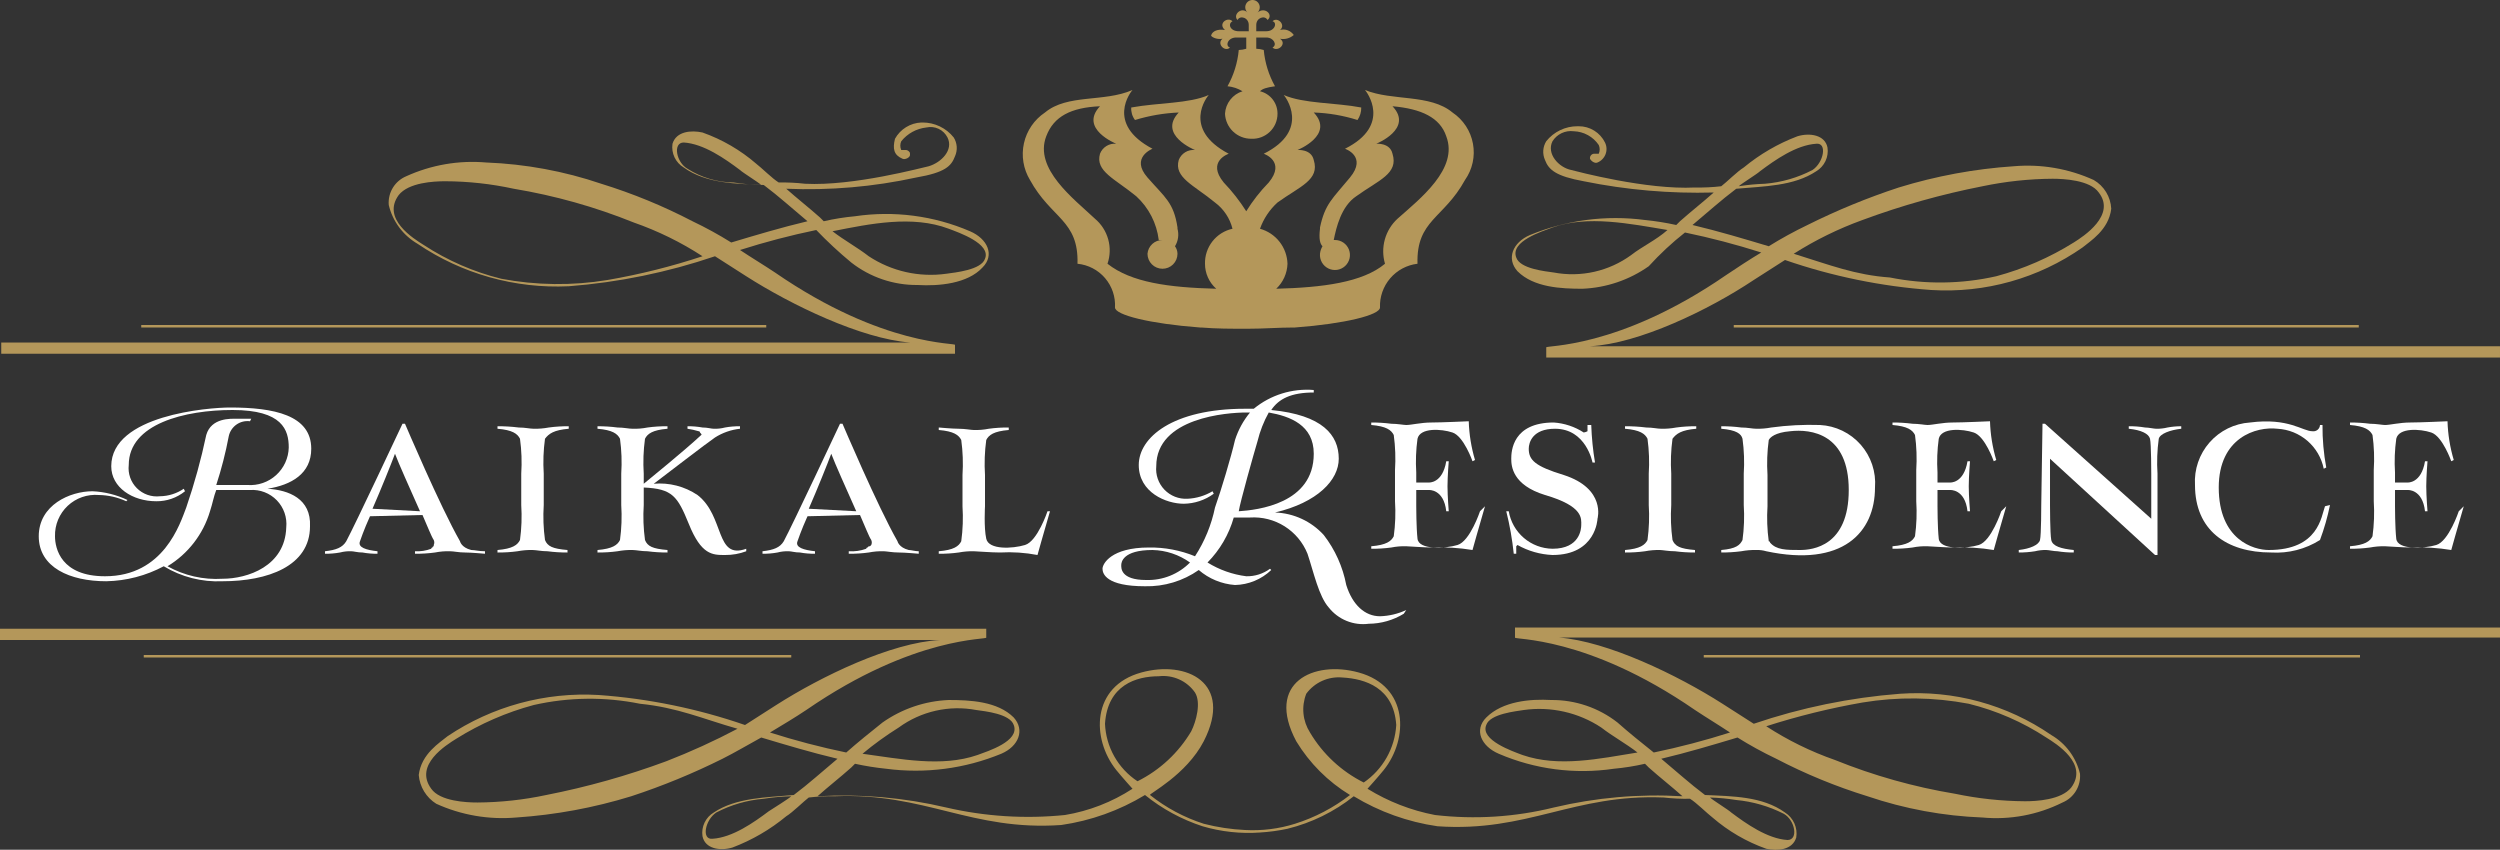 <?xml version="1.0" encoding="UTF-8"?> <svg xmlns="http://www.w3.org/2000/svg" width="406" height="138" viewBox="0 0 406 138" fill="none"><rect x="0" y="0" width="406" height="138" fill="#333333" stroke="none"/> <g clip-path="url(#clip0_659_160)"> <path d="M275.471 69.629V69.224C274.385 69.212 273.3 69.28 272.223 69.427C271.421 69.579 270.604 69.647 269.787 69.629C269.178 69.629 268.366 69.427 267.351 69.427C266.207 69.284 265.054 69.216 263.9 69.224V69.629C266.336 69.832 267.148 70.442 267.554 71.254C267.812 73.137 267.88 75.041 267.757 76.938V82.013C267.88 83.909 267.812 85.814 267.554 87.697C267.148 88.509 266.336 89.118 263.9 89.321V89.727C264.987 89.738 266.072 89.67 267.148 89.524C267.951 89.371 268.768 89.303 269.584 89.321C269.99 89.321 271.005 89.524 272.02 89.524C273.097 89.665 274.182 89.733 275.268 89.727V89.321C272.832 89.118 272.02 88.712 271.614 87.697C271.357 85.814 271.289 83.909 271.411 82.013V76.938C271.289 75.041 271.357 73.137 271.614 71.254C272.223 70.442 273.035 69.832 275.471 69.629Z" fill="white"></path> <path d="M325.003 83.028C325.003 83.028 323.379 87.9 321.349 88.509C319.319 89.118 315.056 89.321 314.853 87.494C314.65 85.667 314.65 82.216 314.65 82.216V79.576H316.68C316.68 79.576 319.116 79.374 319.522 83.028H319.928C319.928 83.028 319.725 80.592 319.725 78.968C319.725 77.344 319.928 74.907 319.928 74.907H319.522C318.913 78.562 316.68 78.359 316.68 78.359H314.65V76.734C314.536 74.905 314.604 73.069 314.853 71.254C315.259 69.427 318.71 69.629 320.537 70.239C322.364 70.847 323.785 74.907 323.785 74.907L324.191 74.704C323.583 72.659 323.242 70.544 323.176 68.412C323.176 68.412 318.71 68.615 317.086 68.615C315.462 68.615 313.838 69.02 313.026 69.02C312.62 69.02 311.605 68.817 310.59 68.817C309.513 68.676 308.428 68.609 307.342 68.615V69.02C309.778 69.224 310.59 69.832 310.996 70.644C311.253 72.528 311.321 74.432 311.199 76.329V81.404C311.321 83.3 311.253 85.204 310.996 87.088C310.59 87.9 309.778 88.509 307.342 88.712V89.118C308.428 89.129 309.514 89.061 310.59 88.915C311.391 88.754 312.209 88.686 313.026 88.712C313.432 88.712 315.868 88.915 317.289 88.915C319.462 88.829 321.639 88.965 323.785 89.321C323.785 89.321 324.8 85.667 325.815 82.216L325.003 83.028Z" fill="white"></path> <path d="M399.302 83.028C399.302 83.028 397.678 87.9 395.648 88.509C393.618 89.118 389.355 89.321 389.152 87.494C388.949 85.667 388.949 82.216 388.949 82.216V79.576H390.979C390.979 79.576 393.415 79.374 393.821 83.028H394.227C394.227 83.028 394.024 80.592 394.024 78.968C394.024 77.344 394.227 74.907 394.227 74.907H393.821C393.212 78.562 390.979 78.359 390.979 78.359H388.949V76.734C388.834 74.905 388.902 73.069 389.152 71.254C389.558 69.427 393.009 69.629 394.836 70.239C396.663 70.847 398.084 74.907 398.084 74.907L398.49 74.704C397.882 72.659 397.54 70.544 397.475 68.412V68.412C397.475 68.412 393.009 68.615 391.385 68.615C389.761 68.615 388.137 69.02 387.325 69.02C386.919 69.02 385.904 68.817 384.889 68.817C383.812 68.676 382.727 68.609 381.641 68.615V69.02C384.077 69.224 384.889 69.832 385.295 70.644C385.552 72.528 385.62 74.432 385.498 76.329V81.404C385.62 83.3 385.552 85.204 385.295 87.088C384.889 87.9 384.077 88.509 381.641 88.712V89.118C382.727 89.129 383.812 89.061 384.889 88.915C385.691 88.762 386.508 88.694 387.325 88.712C387.731 88.712 390.167 88.915 391.588 88.915C393.761 88.829 395.938 88.965 398.084 89.321C398.084 89.321 399.099 85.667 400.114 82.216L399.302 83.028Z" fill="white"></path> <path d="M240.352 83.028C240.352 83.028 238.728 87.9 236.698 88.509C234.668 89.118 230.405 89.321 230.202 87.494C229.999 85.667 229.999 82.216 229.999 82.216V79.576H232.029C232.029 79.576 234.465 79.374 234.871 83.028H235.277C235.277 83.028 235.074 80.592 235.074 78.968C235.074 77.344 235.277 74.907 235.277 74.907H234.871C234.262 78.562 232.029 78.359 232.029 78.359H229.999V76.734C229.885 74.905 229.953 73.069 230.202 71.254C230.608 69.427 234.059 69.629 235.886 70.239C237.713 70.847 239.134 74.907 239.134 74.907L239.54 74.704C238.932 72.659 238.591 70.544 238.525 68.412V68.412C238.525 68.412 234.059 68.615 232.435 68.615C230.811 68.615 229.187 69.02 228.375 69.02C227.969 69.02 226.954 68.817 225.939 68.817C224.863 68.676 223.777 68.609 222.691 68.615V69.02C225.127 69.224 225.939 69.832 226.345 70.644C226.603 72.528 226.671 74.432 226.548 76.329V81.404C226.671 83.3 226.603 85.204 226.345 87.088C225.939 87.9 225.127 88.509 222.691 88.712V89.118C223.778 89.129 224.863 89.061 225.939 88.915C226.741 88.754 227.558 88.686 228.375 88.712C228.781 88.712 231.217 88.915 232.638 88.915C234.812 88.829 236.989 88.965 239.134 89.321C239.134 89.321 240.149 85.667 241.164 82.216L240.352 83.028Z" fill="white"></path> <path d="M295.568 69.02C292.923 68.935 290.274 69.07 287.651 69.426C286.849 69.579 286.032 69.647 285.215 69.629C284.606 69.629 283.794 69.426 282.779 69.426C281.702 69.285 280.617 69.217 279.531 69.223V69.629C281.967 69.832 282.779 70.441 282.982 71.253C283.24 73.136 283.308 75.041 283.185 76.937V82.012C283.308 83.909 283.24 85.813 282.982 87.696C282.576 88.508 281.967 89.117 279.531 89.32V89.726C280.617 89.733 281.702 89.665 282.779 89.523C283.582 89.371 284.398 89.302 285.215 89.32C285.764 89.299 286.313 89.368 286.839 89.523C299.222 92.162 304.5 86.478 304.5 79.17C304.597 77.914 304.441 76.651 304.041 75.456C303.642 74.261 303.007 73.158 302.175 72.212C301.342 71.266 300.329 70.496 299.194 69.948C298.06 69.4 296.827 69.084 295.568 69.02ZM292.32 89.32C290.087 89.32 288.463 89.32 287.448 88.102C287.448 88.049 287.427 87.997 287.389 87.959C287.351 87.921 287.299 87.899 287.245 87.899C286.988 86.016 286.92 84.112 287.042 82.215V77.14C286.92 75.244 286.988 73.34 287.245 71.456C287.448 71.05 288.26 70.238 290.696 70.035C294.147 69.629 300.237 70.441 300.237 79.576C300.237 88.711 294.35 89.32 292.32 89.32" fill="white"></path> <path d="M377.579 82.215C376.97 83.839 376.564 89.32 368.444 89.32C366.008 89.32 360.324 87.696 360.324 79.17C360.324 71.05 366.414 69.223 369.865 69.629C371.66 69.728 373.37 70.42 374.73 71.595C376.089 72.771 377.02 74.364 377.376 76.125L377.782 75.922C377.36 73.646 377.156 71.335 377.173 69.02H376.767C376.76 69.169 376.722 69.315 376.656 69.448C376.589 69.582 376.496 69.7 376.381 69.796C376.267 69.891 376.134 69.962 375.991 70.003C375.847 70.044 375.697 70.055 375.549 70.035V70.035C373.925 70.035 371.692 67.802 365.399 68.614C362.871 68.781 360.512 69.943 358.838 71.845C357.164 73.747 356.312 76.235 356.467 78.764C356.467 86.072 361.542 89.726 368.85 89.726C371.637 89.896 374.406 89.186 376.767 87.696C377.456 85.847 377.999 83.947 378.391 82.012L377.579 82.215Z" fill="white"></path> <path d="M352.003 69.426C351.405 69.574 350.791 69.642 350.176 69.629C349.77 69.629 348.958 69.426 348.349 69.426C347.477 69.278 346.594 69.21 345.71 69.223V69.629C347.74 69.832 348.958 70.441 349.161 71.253C349.364 72.065 349.364 76.937 349.364 76.937V84.245L332.109 68.817H331.703L331.5 82.012C331.5 82.012 331.5 86.884 331.297 87.696C331.094 88.508 329.673 89.117 327.846 89.32V89.726C328.73 89.733 329.612 89.665 330.485 89.523C331.082 89.375 331.696 89.307 332.312 89.32C332.718 89.32 333.53 89.523 334.139 89.523C335.011 89.665 335.894 89.733 336.778 89.726V89.32C334.748 89.117 333.327 88.711 333.124 87.696C332.921 86.681 332.921 82.012 332.921 82.012V74.501L349.973 90.132H350.379V76.937C350.256 75.04 350.324 73.136 350.582 71.253C350.785 70.441 352.409 69.832 354.236 69.629V69.223C353.487 69.221 352.739 69.289 352.003 69.426" fill="white"></path> <path d="M253.953 77.14C249.284 75.719 248.269 74.704 248.269 72.877C248.269 71.862 248.878 69.629 252.532 69.629C257.607 69.629 258.622 75.11 258.622 75.11H259.028C258.691 73.096 258.488 71.061 258.419 69.02H257.81V70.035C257.619 70.135 257.414 70.203 257.201 70.238C255.741 69.294 254.064 68.735 252.329 68.614C245.63 68.614 245.427 73.283 245.427 74.501C245.427 75.719 245.63 78.764 250.908 80.388C257.201 82.215 256.795 84.245 256.795 85.26C256.795 85.869 256.592 89.117 252.126 89.117C250.417 89.094 248.769 88.471 247.471 87.359C246.173 86.246 245.306 84.713 245.021 83.027H244.615C245.184 85.296 245.591 87.603 245.833 89.929H246.239V88.711L246.442 88.508C248.182 89.49 250.13 90.047 252.126 90.132C259.231 90.132 259.434 84.245 259.434 84.245C259.434 84.245 260.855 79.373 253.953 77.14" fill="white"></path> <path d="M228.376 99.065C227.039 99.691 225.588 100.036 224.113 100.08C221.677 100.08 219.647 98.253 218.632 95.005C218.071 92.048 216.819 89.265 214.978 86.885C213.969 85.777 212.749 84.883 211.389 84.256C210.03 83.628 208.558 83.28 207.061 83.231C213.963 81.606 217.414 77.953 217.414 74.501C217.414 70.644 214.775 67.397 206.452 66.585C207.67 64.757 209.7 63.742 213.354 63.742V63.336C209.834 63.048 206.339 64.14 203.61 66.381H202.189C190.415 66.381 184.934 71.05 184.934 75.516C184.934 79.983 189.4 81.809 192.242 81.809C193.995 81.784 195.697 81.217 197.114 80.186L196.911 79.779C195.679 80.515 194.284 80.934 192.851 80.998C192.157 81.036 191.463 80.924 190.816 80.669C190.169 80.414 189.585 80.023 189.103 79.522C188.622 79.021 188.254 78.422 188.024 77.766C187.795 77.109 187.711 76.412 187.776 75.719C187.776 67.802 199.347 66.99 202.392 66.99H203.001C201.911 68.31 201.084 69.826 200.565 71.457C199.956 74.096 198.332 79.576 197.317 82.418C196.736 85.237 195.635 87.922 194.069 90.336C191.687 89.359 189.132 88.875 186.558 88.915C180.468 88.915 179.047 91.554 179.047 92.366C179.047 93.178 179.656 95.208 185.949 95.208C189.066 95.283 192.125 94.358 194.678 92.569C196.328 93.991 198.392 94.846 200.565 95.005C202.763 94.957 204.863 94.088 206.452 92.569L206.249 92.366C205.134 93.188 203.777 93.616 202.392 93.584C200.158 93.299 198.012 92.538 196.099 91.351C198.113 89.312 199.579 86.799 200.362 84.043H203.001C204.979 83.917 206.946 84.418 208.623 85.475C210.299 86.532 211.6 88.091 212.339 89.93C213.354 92.975 214.166 96.832 215.79 98.659C216.552 99.623 217.551 100.373 218.69 100.835C219.828 101.298 221.067 101.457 222.286 101.298C224.293 101.283 226.258 100.721 227.97 99.674L228.376 99.065ZM186.152 94.193C181.889 94.193 182.092 92.163 182.092 91.757C182.092 91.351 182.295 89.321 187.167 89.321C189.355 89.369 191.477 90.077 193.257 91.351C192.331 92.287 191.223 93.023 190 93.512C188.778 94.001 187.468 94.232 186.152 94.193V94.193ZM204.219 71.659C204.615 70.028 205.229 68.457 206.046 66.99C209.497 67.6 213.354 69.02 213.354 73.689C213.354 81.809 204.219 82.825 201.174 83.028C201.377 81.606 203.61 73.689 204.219 71.659Z" fill="white"></path> <path d="M92.364 69.629V69.224C91.278 69.212 90.192 69.28 89.116 69.427C88.313 69.579 87.497 69.647 86.68 69.629C86.071 69.629 85.259 69.427 84.244 69.427C83.099 69.284 81.947 69.216 80.793 69.224V69.629C83.229 69.832 84.041 70.442 84.447 71.254C84.704 73.137 84.772 75.041 84.65 76.938V82.013C84.772 83.909 84.704 85.814 84.447 87.697C84.041 88.509 83.229 89.118 80.793 89.321V89.727C81.879 89.738 82.965 89.67 84.041 89.524C84.844 89.371 85.66 89.303 86.477 89.321C87.086 89.321 87.898 89.524 88.913 89.524C89.99 89.665 91.075 89.733 92.161 89.727V89.321C89.725 89.118 88.913 88.712 88.507 87.697C88.249 85.814 88.181 83.909 88.304 82.013V76.938C88.181 75.041 88.249 73.137 88.507 71.254C89.116 70.442 89.928 69.832 92.364 69.629Z" fill="white"></path> <path d="M113.273 80.389C111.183 78.986 108.676 78.341 106.168 78.562C107.792 77.344 114.897 71.862 116.115 71.05C117.342 70.272 118.731 69.786 120.175 69.629V69.224C119.359 69.213 118.543 69.281 117.739 69.427C117.144 69.584 116.528 69.652 115.912 69.629C115.506 69.629 114.897 69.427 114.085 69.427C113.282 69.281 112.466 69.213 111.649 69.224V69.629C112.267 69.721 112.878 69.856 113.476 70.035V70.035C113.53 70.035 113.582 70.057 113.62 70.095C113.658 70.133 113.679 70.185 113.679 70.239C114.085 70.644 113.882 70.644 113.882 70.644C111.04 73.284 105.762 77.547 104.544 78.562V76.938C104.422 75.041 104.49 73.137 104.747 71.254C105.153 70.442 105.965 69.832 108.401 69.629V69.224C107.315 69.212 106.229 69.28 105.153 69.427C104.352 69.587 103.534 69.655 102.717 69.629C102.108 69.629 101.296 69.427 100.281 69.427C99.204 69.285 98.119 69.218 97.033 69.224V69.629C99.469 69.832 100.281 70.442 100.687 71.254C100.945 73.137 101.013 75.041 100.89 76.938V82.013C101.013 83.909 100.945 85.814 100.687 87.697C100.281 88.509 99.469 89.118 97.033 89.321V89.727C98.119 89.738 99.205 89.67 100.281 89.524C101.084 89.371 101.9 89.303 102.717 89.321C103.326 89.321 104.138 89.524 105.153 89.524C106.23 89.665 107.315 89.733 108.401 89.727V89.321C105.965 89.118 105.153 88.712 104.747 87.697C104.49 85.814 104.422 83.909 104.544 82.013V79.171C109.213 79.374 110.025 80.592 111.852 85.058C113.882 90.133 115.709 90.133 117.739 90.133C118.917 90.144 120.087 89.937 121.19 89.524V89.118C116.115 90.945 117.739 83.84 113.273 80.389Z" fill="white"></path> <path d="M170.114 83.027C170.114 83.027 168.49 87.899 166.46 88.508C164.43 89.117 160.573 89.32 160.167 87.493C159.761 85.666 159.964 82.215 159.964 82.215V77.14C159.842 75.243 159.91 73.339 160.167 71.456C160.573 70.644 161.385 70.035 163.821 69.832V69.426C162.735 69.415 161.649 69.483 160.573 69.629C159.772 69.79 158.954 69.858 158.137 69.832C157.731 69.832 156.716 69.629 155.701 69.629C154.686 69.629 152.453 69.426 152.453 69.426V69.832C154.889 70.035 155.701 70.644 156.107 71.456C156.365 73.339 156.433 75.243 156.31 77.14V82.215C156.433 84.112 156.365 86.016 156.107 87.899C155.701 88.711 154.889 89.32 152.453 89.523V89.929C153.539 89.941 154.625 89.873 155.701 89.726C156.504 89.573 157.32 89.505 158.137 89.523C158.543 89.523 160.979 89.726 162.4 89.726C164.439 89.61 166.485 89.746 168.49 90.132C168.49 90.132 169.505 86.478 170.52 83.027H170.114Z" fill="white"></path> <path d="M147.581 89.32C145.957 88.914 145.754 87.899 145.754 87.899C142.506 82.215 136.822 68.817 136.822 68.817H136.416C136.416 68.817 128.702 85.26 127.281 87.899C126.672 88.914 125.657 89.32 123.83 89.523V89.929C124.647 89.94 125.463 89.872 126.266 89.726C126.862 89.569 127.477 89.501 128.093 89.523C128.499 89.523 129.108 89.726 129.92 89.726C130.724 89.872 131.539 89.94 132.356 89.929V89.523C130.529 89.32 129.108 88.914 129.514 87.899C129.514 87.899 130.123 86.072 131.138 83.839L139.664 83.636C140.476 85.463 141.085 87.087 141.491 87.696C141.549 87.824 141.58 87.962 141.58 88.102C141.58 88.242 141.549 88.381 141.491 88.508L141.288 88.711H141.085L140.882 88.914C140.828 88.914 140.777 88.936 140.739 88.974C140.7 89.012 140.679 89.063 140.679 89.117C139.77 89.447 138.802 89.585 137.837 89.523V89.929C138.923 89.941 140.009 89.873 141.085 89.726C141.887 89.566 142.704 89.498 143.521 89.523C143.927 89.523 144.942 89.726 145.957 89.726C146.972 89.726 149.205 89.929 149.205 89.929V89.523C148.596 89.523 147.987 89.32 147.581 89.32V89.32ZM131.341 82.621C132.762 79.373 134.386 75.313 134.995 73.689C135.604 75.313 137.431 79.373 139.055 83.027L131.341 82.621Z" fill="white"></path> <path d="M76.53 89.32C74.906 88.914 74.703 87.899 74.703 87.899C71.455 82.215 65.771 68.817 65.771 68.817H65.365C65.365 68.817 57.651 85.26 56.23 87.899C55.621 88.914 54.606 89.32 52.779 89.523V89.929C53.596 89.94 54.412 89.872 55.215 89.726C55.811 89.569 56.427 89.501 57.042 89.523C57.448 89.523 58.057 89.726 58.869 89.726C59.673 89.872 60.489 89.94 61.305 89.929V89.523C59.478 89.32 58.057 88.914 58.463 87.899C58.463 87.899 59.072 86.072 60.087 83.839L68.613 83.636C69.425 85.463 70.034 87.087 70.44 87.696C70.499 87.824 70.529 87.962 70.529 88.102C70.529 88.242 70.499 88.381 70.44 88.508V88.711C70.386 88.711 70.335 88.733 70.297 88.771C70.259 88.809 70.237 88.86 70.237 88.914V88.914C70.183 88.914 70.132 88.936 70.094 88.974C70.056 89.012 70.034 89.063 70.034 89.117C69.193 89.436 68.294 89.574 67.395 89.523V89.929C68.481 89.941 69.567 89.873 70.643 89.726C71.445 89.566 72.262 89.498 73.079 89.523C73.688 89.523 74.5 89.726 75.515 89.726C76.53 89.726 78.763 89.929 78.763 89.929V89.523C77.748 89.523 77.139 89.32 76.53 89.32V89.32ZM60.493 82.621C61.914 79.373 63.538 75.313 64.147 73.689C64.756 75.313 66.583 79.373 68.207 83.027L60.493 82.621Z" fill="white"></path> <path d="M43.442 79.373C47.299 78.764 50.547 76.937 50.547 72.877C50.547 67.396 44.457 66.178 37.352 66.178C33.901 66.178 18.067 67.396 18.067 75.719C18.067 79.17 21.518 81.403 25.375 81.403C27.073 81.424 28.725 80.85 30.044 79.779L29.841 79.373C28.703 80.149 27.361 80.572 25.984 80.591C25.299 80.669 24.605 80.591 23.954 80.364C23.303 80.136 22.711 79.764 22.224 79.277C21.736 78.789 21.364 78.198 21.137 77.547C20.909 76.896 20.831 76.202 20.909 75.516C20.909 68.817 30.044 66.584 37.758 66.584C45.878 66.584 46.893 69.832 46.893 72.674C46.873 73.521 46.682 74.354 46.33 75.124C45.979 75.894 45.474 76.585 44.848 77.154C44.222 77.724 43.486 78.16 42.686 78.437C41.886 78.714 41.038 78.825 40.194 78.764H35.119C35.966 76.172 36.644 73.527 37.149 70.847C37.311 70.081 37.757 69.404 38.397 68.952C39.036 68.501 39.824 68.307 40.6 68.411L40.803 68.005H38.367C37.555 68.005 34.307 67.802 33.495 70.644C32.654 74.632 31.569 78.564 30.247 82.418C29.232 85.057 26.593 93.584 17.052 93.584C9.947 93.584 8.932 89.118 8.932 87.087C8.909 86.166 9.08 85.251 9.434 84.4C9.789 83.55 10.318 82.784 10.989 82.151C11.659 81.519 12.455 81.036 13.325 80.732C14.195 80.428 15.119 80.311 16.037 80.388C17.58 80.413 19.101 80.759 20.503 81.403L20.706 81.2C18.926 80.35 16.993 79.867 15.022 79.779C11.368 79.779 6.293 82.012 6.293 87.087C6.293 92.162 11.368 94.395 17.255 94.395C20.516 94.332 23.716 93.497 26.593 91.96C29.46 93.702 32.782 94.55 36.134 94.395C43.442 94.395 50.344 91.96 50.344 85.463C50.547 80.997 46.893 79.576 43.442 79.373V79.373ZM36.134 93.99C33.023 94.184 29.923 93.479 27.202 91.96C30.536 89.947 32.998 86.761 34.104 83.027C34.51 81.809 34.713 80.591 35.119 79.576H40.6C41.405 79.522 42.212 79.644 42.964 79.934C43.717 80.224 44.398 80.674 44.958 81.254C45.519 81.834 45.946 82.529 46.21 83.291C46.474 84.053 46.569 84.864 46.487 85.666C46.284 91.96 40.194 93.99 36.134 93.99" fill="white"></path> <path d="M406 101.907H246.036V103.531C245.63 103.937 257.607 103.125 275.268 115.305C277.095 116.523 279.125 117.741 280.952 118.959C276.883 120.255 272.75 121.34 268.569 122.207C266.539 120.583 264.509 118.959 262.682 117.335C259.612 114.936 255.819 113.647 251.923 113.681C248.472 113.478 244.006 113.884 241.367 116.523C239.337 118.553 240.555 121.192 243.397 122.41C249.276 124.938 255.742 125.781 262.073 124.846C263.781 124.69 265.477 124.419 267.148 124.034L267.757 124.643C269.584 126.267 271.411 127.688 273.238 129.312C266.217 128.901 259.173 129.517 252.329 131.139C246.026 132.698 239.493 133.11 233.044 132.357C229.161 131.615 225.446 130.17 222.082 128.094C222.082 128.094 223.909 126.064 224.721 125.049C228.781 119.974 228.781 111.448 220.661 109.215C213.353 107.185 205.436 110.839 210.511 120.38C212.677 123.949 215.671 126.943 219.24 129.109C216.562 131.181 213.538 132.762 210.308 133.778C207.684 134.601 204.934 134.945 202.188 134.793C199.926 134.684 197.681 134.344 195.489 133.778C192.321 132.762 189.364 131.18 186.76 129.109C186.557 128.906 192.647 125.861 195.489 120.38C200.361 110.839 192.647 107.185 185.339 109.215C177.219 111.448 177.219 119.974 181.279 125.049C182.091 126.064 183.918 128.094 183.918 128.094C180.596 130.254 176.864 131.705 172.956 132.357C166.504 133.016 159.988 132.604 153.671 131.139C146.826 129.527 139.783 128.911 132.762 129.312C134.589 127.688 136.416 126.267 138.243 124.643L138.852 124.034C140.526 124.403 142.221 124.674 143.927 124.846C150.258 125.68 156.697 124.84 162.603 122.41C165.445 121.192 166.46 118.553 164.633 116.523C161.994 113.884 157.528 113.681 154.077 113.681C150.214 113.84 146.479 115.108 143.318 117.335C141.288 118.959 139.258 120.583 137.431 122.207C133.25 121.34 129.117 120.255 125.048 118.959C127.078 117.741 129.108 116.523 130.935 115.305C148.596 103.125 160.573 103.937 160.167 103.531V102.11H0V103.937H152.656C144.739 104.343 133.371 109.824 126.063 114.493C124.845 115.305 122.206 116.929 120.988 117.741C113.317 115.09 105.332 113.452 97.237 112.869C88.537 112.353 79.908 114.706 72.674 119.568C71.456 120.583 68.411 122.41 68.005 125.861C68.082 126.807 68.379 127.721 68.873 128.532C69.366 129.343 70.042 130.027 70.847 130.53C74.913 132.38 79.388 133.149 83.839 132.763C90.177 132.34 96.444 131.181 102.515 129.312C107.596 127.644 112.549 125.609 117.334 123.222C119.364 122.207 121.394 120.989 123.627 119.771C127.687 120.989 131.747 122.207 136.01 123.222C133.574 125.252 131.341 127.282 128.905 129.109C124.439 129.515 119.567 129.515 115.913 131.951C115.261 132.34 114.739 132.915 114.414 133.602C114.088 134.288 113.974 135.056 114.086 135.808C114.492 137.838 116.928 138.244 118.958 137.635C122.127 136.435 125.076 134.72 127.687 132.56C128.702 131.951 130.529 130.124 131.341 129.515C132.756 129.351 134.18 129.283 135.604 129.312C150.22 128.703 157.731 134.996 172.347 133.981C177.162 133.287 181.788 131.63 185.948 129.109C188.725 131.356 191.89 133.076 195.286 134.184C198.313 135.078 201.476 135.422 204.624 135.199C206.126 135.109 207.619 134.906 209.09 134.59C213.014 133.624 216.684 131.824 219.849 129.312C224.009 131.833 228.635 133.49 233.45 134.184C248.066 135.199 255.577 128.906 270.193 129.515C271.608 129.679 273.032 129.747 274.456 129.718C275.471 130.327 277.298 132.154 278.11 132.763C280.678 134.983 283.639 136.704 286.839 137.838C288.666 138.244 291.102 138.041 291.711 136.011C291.835 135.23 291.728 134.429 291.404 133.708C291.079 132.987 290.551 132.376 289.884 131.951C286.23 129.312 281.358 129.312 276.892 129.109C274.456 127.282 272.223 125.252 269.787 123.222C274.05 122.207 278.11 120.989 282.17 119.771C284.2 121.041 286.301 122.193 288.463 123.222C293.209 125.694 298.169 127.733 303.282 129.312C309.308 131.358 315.599 132.52 321.958 132.763C326.431 133.18 330.932 132.336 334.95 130.327C335.856 129.948 336.619 129.293 337.13 128.454C337.64 127.615 337.872 126.636 337.792 125.658C337.48 124.347 336.906 123.114 336.103 122.032C335.301 120.95 334.287 120.043 333.123 119.365C325.93 114.416 317.27 112.054 308.56 112.666C300.47 113.289 292.491 114.926 284.809 117.538C283.591 116.726 280.952 115.102 279.734 114.29C272.426 109.621 261.058 104.14 253.141 103.531H406V101.907ZM247.254 122.613C245.63 122.004 240.352 120.177 241.367 117.741C241.976 115.914 246.239 115.508 247.457 115.305C251.858 114.69 256.333 115.7 260.043 118.147C261.87 119.568 264.103 120.786 265.93 122.207C259.637 123.222 253.141 124.643 247.254 122.613ZM145.957 118.147C147.749 116.838 149.791 115.911 151.956 115.422C154.12 114.933 156.362 114.893 158.543 115.305C159.964 115.508 164.024 115.914 164.633 117.741C165.648 120.38 160.37 122.004 158.746 122.613C152.859 124.643 146.16 123.222 140.07 122.41C141.934 120.857 143.9 119.433 145.957 118.147V118.147ZM108.199 123.628C101.861 125.975 95.344 127.808 88.711 129.109C85.041 129.894 81.299 130.302 77.546 130.327C75.719 130.327 71.456 130.124 70.035 128.094C67.193 124.237 72.471 120.989 74.095 119.974C77.996 117.533 82.237 115.686 86.681 114.493C92.354 113.21 98.234 113.141 103.936 114.29C110.026 114.899 114.086 116.726 119.77 118.35C116.019 120.332 112.155 122.094 108.199 123.628V123.628ZM124.845 131.748C122.409 133.575 118.958 136.011 115.71 136.214C113.883 136.417 114.492 133.169 116.319 131.951C118.716 130.7 121.339 129.941 124.033 129.718C125.511 129.482 127.003 129.346 128.499 129.312C128.093 129.718 125.454 131.342 124.845 131.748ZM184.73 126.876C183.172 125.85 181.881 124.468 180.964 122.844C180.046 121.22 179.528 119.401 179.452 117.538C179.858 111.245 184.527 109.824 188.181 109.824C189.309 109.691 190.452 109.867 191.488 110.331C192.525 110.796 193.416 111.532 194.068 112.463C195.083 114.087 194.271 117.132 193.459 118.756C191.392 122.246 188.361 125.066 184.73 126.876V126.876ZM212.744 118.959C212.153 118.032 211.79 116.979 211.684 115.885C211.578 114.792 211.733 113.688 212.135 112.666C212.804 111.754 213.698 111.032 214.73 110.569C215.762 110.107 216.896 109.92 218.022 110.027C221.676 110.23 226.345 111.651 226.751 117.741C226.642 119.597 226.11 121.403 225.195 123.022C224.28 124.641 223.007 126.028 221.473 127.079C217.845 125.265 214.815 122.446 212.744 118.959V118.959ZM281.967 129.921C284.656 130.174 287.273 130.931 289.681 132.154C291.508 133.169 292.117 136.417 290.29 136.417C287.042 136.214 283.591 133.778 281.155 131.951C280.749 131.545 278.11 129.921 277.704 129.515C279.132 129.559 280.556 129.694 281.967 129.921V129.921ZM302.47 114.087C308.189 113.142 314.03 113.21 319.725 114.29C324.199 115.395 328.454 117.248 332.311 119.771C333.935 120.786 339.213 124.034 336.371 127.891C334.747 129.921 330.687 130.124 328.86 130.124C325.04 130.098 321.231 129.69 317.492 128.906C310.815 127.796 304.28 125.958 298.004 123.425C294.076 122.053 290.327 120.212 286.839 117.944C291.955 116.302 297.177 115.013 302.47 114.087" fill="#B4975A"></path> <path d="M128.5 106.372H23.346V106.778H128.5V106.372Z" fill="#B4975A"></path> <path d="M383.264 106.372H276.689V106.778H383.264V106.372Z" fill="#B4975A"></path> <path d="M124.439 52.78H22.939V53.186H124.439V52.78Z" fill="#B4975A"></path> <path d="M138.243 42.63C141.313 45.029 145.106 46.317 149.002 46.284C152.453 46.487 157.122 46.081 159.558 43.442C161.588 41.412 160.37 38.773 157.528 37.555C151.649 35.027 145.183 34.184 138.852 35.119C137.144 35.275 135.448 35.546 133.777 35.931L133.168 35.322C131.341 33.698 129.514 32.277 127.687 30.653C134.774 30.953 141.869 30.339 148.799 28.826C153.468 28.014 154.483 26.999 155.092 25.375C155.31 24.89 155.406 24.358 155.371 23.827C155.335 23.296 155.17 22.782 154.889 22.33C154.282 21.567 153.51 20.951 152.631 20.53C151.752 20.108 150.789 19.89 149.814 19.894H149.611C148.734 19.933 147.882 20.196 147.136 20.658C146.389 21.12 145.774 21.765 145.348 22.533C144.942 24.157 145.145 25.172 146.566 25.781C146.972 25.984 147.784 25.578 147.784 25.172C147.784 24.766 147.784 24.766 147.581 24.563C147.501 24.486 147.405 24.428 147.299 24.393C147.194 24.358 147.082 24.347 146.972 24.36H146.363C146.262 24.137 146.21 23.895 146.21 23.649C146.21 23.404 146.262 23.162 146.363 22.939C147.369 21.689 148.828 20.886 150.423 20.706C151.097 20.551 151.804 20.626 152.43 20.921C153.055 21.215 153.564 21.712 153.874 22.33C154.889 24.36 152.859 26.39 150.829 26.999C149.814 27.202 138.649 30.247 130.732 29.841C129.317 29.677 127.893 29.609 126.469 29.638C125.454 29.029 123.627 27.202 122.815 26.593C120.247 24.373 117.286 22.651 114.086 21.518C112.259 21.112 109.823 21.315 109.214 23.345C109.103 24.096 109.217 24.864 109.542 25.551C109.867 26.238 110.389 26.812 111.041 27.202C114.695 29.841 119.567 29.841 124.033 30.044C126.469 31.871 128.702 33.901 131.138 35.931C126.875 36.946 122.815 38.164 118.755 39.382C116.725 38.112 114.624 36.96 112.462 35.931C107.716 33.458 102.756 31.42 97.643 29.841C91.617 27.795 85.326 26.633 78.967 26.39C74.516 26.003 70.041 26.773 65.975 28.623C65.069 29.001 64.306 29.657 63.795 30.496C63.285 31.334 63.053 32.313 63.133 33.292C63.445 34.602 64.019 35.836 64.822 36.918C65.624 37.999 66.638 38.907 67.802 39.585C75.027 44.483 83.646 46.905 92.365 46.487C100.455 45.864 108.434 44.227 116.116 41.615C117.334 42.427 119.973 44.051 121.191 44.863C128.499 49.532 139.867 55.013 147.784 55.622H0.203V57.449H155.092V56.028C155.498 55.622 143.521 56.434 125.86 44.254C124.033 43.036 122.003 41.818 120.176 40.6C124.245 39.303 128.378 38.219 132.559 37.352C134.351 39.219 136.249 40.981 138.243 42.63V42.63ZM154.077 37.149C155.701 37.758 160.979 39.585 159.964 42.021C159.355 43.848 155.092 44.254 153.671 44.457C149.27 45.072 144.795 44.062 141.085 41.615C139.258 40.194 137.025 38.976 135.198 37.555C141.288 36.337 148.19 34.916 154.077 37.149V37.149ZM119.161 29.638C116.498 29.612 113.895 28.839 111.65 27.405C109.823 26.39 109.214 23.142 111.041 23.142C114.289 23.345 117.74 25.781 120.176 27.608C120.582 28.014 123.221 29.638 123.627 30.044C122.131 30.009 120.639 29.874 119.161 29.638V29.638ZM98.658 45.472C92.939 46.417 87.098 46.348 81.403 45.269C76.929 44.164 72.674 42.311 68.817 39.788C67.193 38.773 61.915 35.525 64.757 31.668C66.381 29.638 70.441 29.435 72.268 29.435C76.022 29.447 79.765 29.855 83.433 30.653C90.11 31.763 96.645 33.601 102.921 36.134C106.849 37.506 110.598 39.346 114.086 41.615C109.046 43.281 103.889 44.571 98.658 45.472" fill="#B4975A"></path> <path d="M383.061 52.78H281.561V53.186H383.061V52.78Z" fill="#B4975A"></path> <path d="M273.643 37.758C277.825 38.625 281.958 39.709 286.026 41.006C283.996 42.224 282.169 43.442 280.342 44.66C262.681 56.84 250.704 56.028 251.11 56.434V58.058H405.999V56.231H258.215C266.132 55.825 277.5 50.344 284.808 45.472C286.026 44.66 288.665 43.036 289.883 42.224C297.554 44.875 305.539 46.513 313.634 47.096C322.367 47.641 331.026 45.208 338.197 40.194C339.415 39.179 342.46 37.352 342.866 33.901C342.819 32.948 342.535 32.021 342.039 31.206C341.542 30.39 340.85 29.712 340.024 29.232C335.958 27.382 331.483 26.613 327.032 26.999C320.694 27.422 314.427 28.581 308.356 30.45C303.275 32.118 298.323 34.153 293.537 36.54C291.379 37.576 289.278 38.728 287.244 39.991C283.184 38.773 279.124 37.555 274.861 36.54C277.297 34.51 279.53 32.48 281.966 30.653C286.432 30.247 291.304 30.247 294.958 27.811C295.611 27.422 296.132 26.847 296.458 26.16C296.783 25.474 296.897 24.706 296.785 23.954C296.379 21.924 293.943 21.518 291.913 22.127C288.744 23.328 285.795 25.042 283.184 27.202C282.169 27.811 280.342 29.638 279.53 30.247C278.116 30.412 276.691 30.479 275.267 30.45C267.35 30.856 255.982 27.811 255.17 27.608C253.14 27.202 251.11 24.969 252.125 22.939C252.485 22.367 253.001 21.909 253.613 21.621C254.224 21.334 254.906 21.227 255.576 21.315C256.381 21.34 257.169 21.555 257.875 21.944C258.581 22.332 259.184 22.882 259.636 23.548C259.737 23.771 259.789 24.014 259.789 24.259C259.789 24.504 259.737 24.746 259.636 24.969H259.027C258.917 24.952 258.804 24.961 258.697 24.996C258.591 25.03 258.494 25.09 258.415 25.169C258.336 25.248 258.276 25.345 258.242 25.451C258.207 25.558 258.198 25.671 258.215 25.781C258.418 26.187 259.027 26.593 259.433 26.39C259.734 26.266 260.005 26.081 260.231 25.847C260.457 25.613 260.633 25.335 260.747 25.03C260.861 24.726 260.912 24.401 260.895 24.076C260.879 23.752 260.796 23.434 260.651 23.142C260.259 22.347 259.652 21.678 258.898 21.211C258.144 20.745 257.275 20.499 256.388 20.503H256.185C255.21 20.5 254.247 20.717 253.368 21.139C252.489 21.561 251.717 22.176 251.11 22.939C250.83 23.391 250.664 23.905 250.629 24.436C250.594 24.967 250.689 25.499 250.907 25.984C251.516 27.608 252.734 28.623 257.2 29.435C264.145 30.848 271.228 31.461 278.312 31.262C276.485 32.886 274.658 34.307 272.831 35.931L272.222 36.54C270.548 36.171 268.853 35.9 267.147 35.728C260.816 34.894 254.377 35.734 248.471 38.164C245.629 39.382 244.614 42.021 246.441 44.051C249.08 46.69 253.546 46.893 256.997 46.893C260.86 46.734 264.596 45.466 267.756 43.239C269.563 41.252 271.532 39.419 273.643 37.758ZM270.801 37.352C268.974 38.976 266.741 39.991 264.914 41.412C263.122 42.721 261.08 43.648 258.916 44.137C256.751 44.626 254.509 44.666 252.328 44.254C250.907 44.051 246.847 43.645 246.238 41.818C245.223 39.179 250.501 37.555 252.125 36.946C257.809 34.916 264.711 36.337 270.801 37.352ZM282.372 30.247C282.778 29.841 285.417 28.217 285.823 27.811C288.259 25.984 291.71 23.548 294.958 23.345C296.785 23.142 296.176 26.39 294.349 27.608C291.952 28.859 289.33 29.618 286.635 29.841C285.207 29.885 283.783 30.021 282.372 30.247ZM291.304 41.209C294.815 38.981 298.559 37.144 302.469 35.728C308.808 33.381 315.325 31.548 321.957 30.247C325.697 29.463 329.505 29.055 333.325 29.029C335.152 29.029 339.415 29.232 340.836 31.262C343.678 34.916 338.4 38.367 336.776 39.382C332.876 41.823 328.634 43.67 324.19 44.863C318.517 46.146 312.637 46.215 306.935 45.066C301.251 44.66 297.191 43.036 291.304 41.209" fill="#B4975A"></path> <path d="M198.535 6.293C197.52 7.105 198.941 8.526 199.753 7.714C198.941 7.511 199.347 6.09 200.768 6.09H202.392V7.917C201.997 8.042 201.587 8.111 201.174 8.12C200.984 10.189 200.361 12.194 199.347 14.007C200.21 14.087 201.044 14.365 201.783 14.819C200.993 15.066 200.298 15.548 199.79 16.201C199.282 16.854 198.986 17.647 198.941 18.473C198.988 19.57 199.459 20.606 200.254 21.363C201.048 22.12 202.106 22.539 203.204 22.533C203.754 22.561 204.304 22.476 204.82 22.284C205.336 22.093 205.808 21.798 206.207 21.418C206.606 21.038 206.923 20.581 207.139 20.075C207.356 19.569 207.467 19.024 207.467 18.473C207.477 17.632 207.201 16.813 206.684 16.149C206.168 15.486 205.442 15.017 204.625 14.819C205.031 14.413 205.64 14.21 207.061 14.007C206.046 12.194 205.424 10.189 205.234 8.12C204.839 7.996 204.429 7.927 204.016 7.917V6.09H205.64C206.858 6.09 207.467 7.308 206.655 7.714C207.467 8.526 209.091 7.105 207.873 6.293C208.267 6.368 208.673 6.352 209.06 6.246C209.447 6.141 209.804 5.949 210.106 5.684C209.866 5.331 209.521 5.063 209.12 4.917C208.72 4.771 208.283 4.756 207.873 4.872C208.888 4.06 207.467 2.639 206.655 3.451C207.467 3.654 207.061 5.075 205.64 5.075H204.016V4.06C204.016 2.842 205.437 2.436 205.843 3.248C206.858 2.436 205.437 1.015 204.219 2.03C204.389 1.868 204.507 1.658 204.557 1.428C204.607 1.198 204.587 0.959 204.5 0.74C204.413 0.522 204.262 0.334 204.067 0.202C203.872 0.071 203.642 0 203.407 0C203.171 0 202.942 0.071 202.747 0.202C202.552 0.334 202.401 0.522 202.314 0.74C202.226 0.959 202.206 1.198 202.256 1.428C202.307 1.658 202.424 1.868 202.595 2.03C201.58 1.015 200.159 2.436 200.971 3.248C201.377 2.436 202.798 2.842 202.798 4.06V5.075H201.174C199.753 5.075 199.347 3.857 200.159 3.451C199.347 2.639 197.723 3.857 198.941 4.872C197.723 4.669 196.911 5.075 196.708 5.684C196.505 5.887 197.52 6.496 198.535 6.293" fill="#B4975A"></path> <path d="M235.885 18.27C232.231 15.225 226.141 16.443 221.675 14.616C221.878 14.819 226.141 20.3 218.427 24.157C218.427 24.157 222.081 25.375 219.239 28.826C216.397 32.277 215.179 33.089 214.367 36.946V37.149C214.164 38.773 214.367 39.585 214.773 39.991C214.548 40.362 214.409 40.778 214.367 41.209C214.327 41.698 214.434 42.187 214.676 42.613C214.917 43.04 215.282 43.383 215.722 43.599C216.162 43.815 216.657 43.893 217.142 43.824C217.627 43.754 218.08 43.539 218.441 43.208C218.802 42.877 219.055 42.444 219.167 41.967C219.279 41.49 219.244 40.99 219.067 40.533C218.89 40.076 218.579 39.683 218.176 39.405C217.772 39.127 217.294 38.978 216.803 38.976H216.6C217.006 36.946 217.818 33.495 220.254 31.871C223.908 29.232 227.156 28.217 226.141 24.969C225.735 23.142 223.502 23.345 223.502 23.345C223.502 23.345 229.592 20.909 226.141 17.255C230.81 17.661 233.855 19.082 234.87 22.127C236.9 27.405 230.607 32.277 226.953 35.525C225.967 36.433 225.255 37.598 224.896 38.89C224.537 40.181 224.547 41.547 224.923 42.833C221.269 45.878 214.773 46.69 207.262 46.893C208.383 45.834 209.04 44.375 209.089 42.833C209.05 41.533 208.595 40.28 207.791 39.257C206.987 38.234 205.877 37.496 204.623 37.149C205.205 35.516 206.181 34.051 207.465 32.886C211.119 30.247 214.367 29.232 213.352 25.984C212.946 24.157 210.713 24.36 210.713 24.36C210.713 24.36 216.803 21.924 213.352 18.27C215.765 18.353 218.155 18.762 220.457 19.488C220.87 18.893 221.083 18.182 221.066 17.458C216.803 16.646 211.728 16.849 208.48 15.428C208.683 15.631 212.946 21.112 205.232 24.969C205.232 24.969 208.886 26.187 206.044 29.638C204.66 31.057 203.435 32.622 202.39 34.307C201.33 32.634 200.106 31.07 198.736 29.638C195.894 26.187 199.548 24.969 199.548 24.969C191.834 20.909 196.097 15.631 196.3 15.428C193.052 16.849 188.18 16.646 183.714 17.458C183.666 18.186 183.882 18.907 184.323 19.488C186.63 18.781 189.018 18.372 191.428 18.27C187.977 21.924 194.067 24.36 194.067 24.36C193.51 24.305 192.951 24.434 192.474 24.727C191.997 25.02 191.63 25.462 191.428 25.984C190.616 28.826 193.864 30.044 197.315 32.886C198.727 33.936 199.731 35.443 200.157 37.149C198.869 37.432 197.719 38.153 196.904 39.19C196.09 40.227 195.661 41.515 195.691 42.833C195.69 43.601 195.852 44.36 196.167 45.06C196.482 45.761 196.943 46.385 197.518 46.893C189.804 46.69 183.714 45.878 179.857 42.833C180.294 41.553 180.334 40.169 179.972 38.865C179.61 37.562 178.862 36.397 177.827 35.525C174.376 32.277 167.88 27.405 169.91 22.127C171.128 18.879 173.97 17.458 178.639 17.255C175.188 20.909 181.278 23.345 181.278 23.345C180.721 23.29 180.162 23.419 179.685 23.712C179.208 24.006 178.841 24.447 178.639 24.969C177.827 27.811 181.075 29.029 184.526 31.871C186.554 33.727 187.85 36.248 188.18 38.976H188.789C188.177 38.974 187.586 39.203 187.135 39.617C186.683 40.03 186.404 40.599 186.353 41.209C186.353 41.855 186.61 42.475 187.067 42.932C187.524 43.389 188.143 43.645 188.789 43.645C189.436 43.645 190.055 43.389 190.512 42.932C190.969 42.475 191.225 41.855 191.225 41.209C191.216 40.772 191.074 40.347 190.819 39.991C191.077 39.57 191.245 39.101 191.315 38.612C191.385 38.123 191.354 37.626 191.225 37.149V36.946C190.616 32.886 189.195 32.074 186.353 28.826C183.511 25.578 187.165 24.157 187.165 24.157C179.451 20.097 183.714 14.819 183.917 14.616C179.248 16.646 173.361 15.225 169.707 18.27C167.967 19.432 166.743 21.22 166.289 23.262C165.835 25.305 166.187 27.443 167.271 29.232C170.722 35.525 175.188 35.728 174.985 42.833C176.721 43.003 178.324 43.838 179.459 45.162C180.593 46.486 181.173 48.197 181.075 49.938C181.075 51.156 186.759 52.577 194.879 53.186H195.082C197.518 53.389 199.954 53.389 202.593 53.389C205.232 53.389 207.668 53.186 210.104 53.186H210.307C218.427 52.577 224.111 51.156 224.111 49.938C224.049 48.206 224.64 46.513 225.769 45.196C226.897 43.88 228.479 43.036 230.201 42.833C229.998 35.728 234.464 35.525 237.915 29.232C238.513 28.383 238.936 27.423 239.158 26.409C239.38 25.394 239.396 24.345 239.207 23.324C239.018 22.303 238.627 21.33 238.056 20.462C237.486 19.594 236.748 18.849 235.885 18.27" fill="#B4975A"></path> </g> <defs> <clipPath id="clip0_659_160"> <rect width="406" height="138" fill="white"></rect> </clipPath> </defs> </svg> 